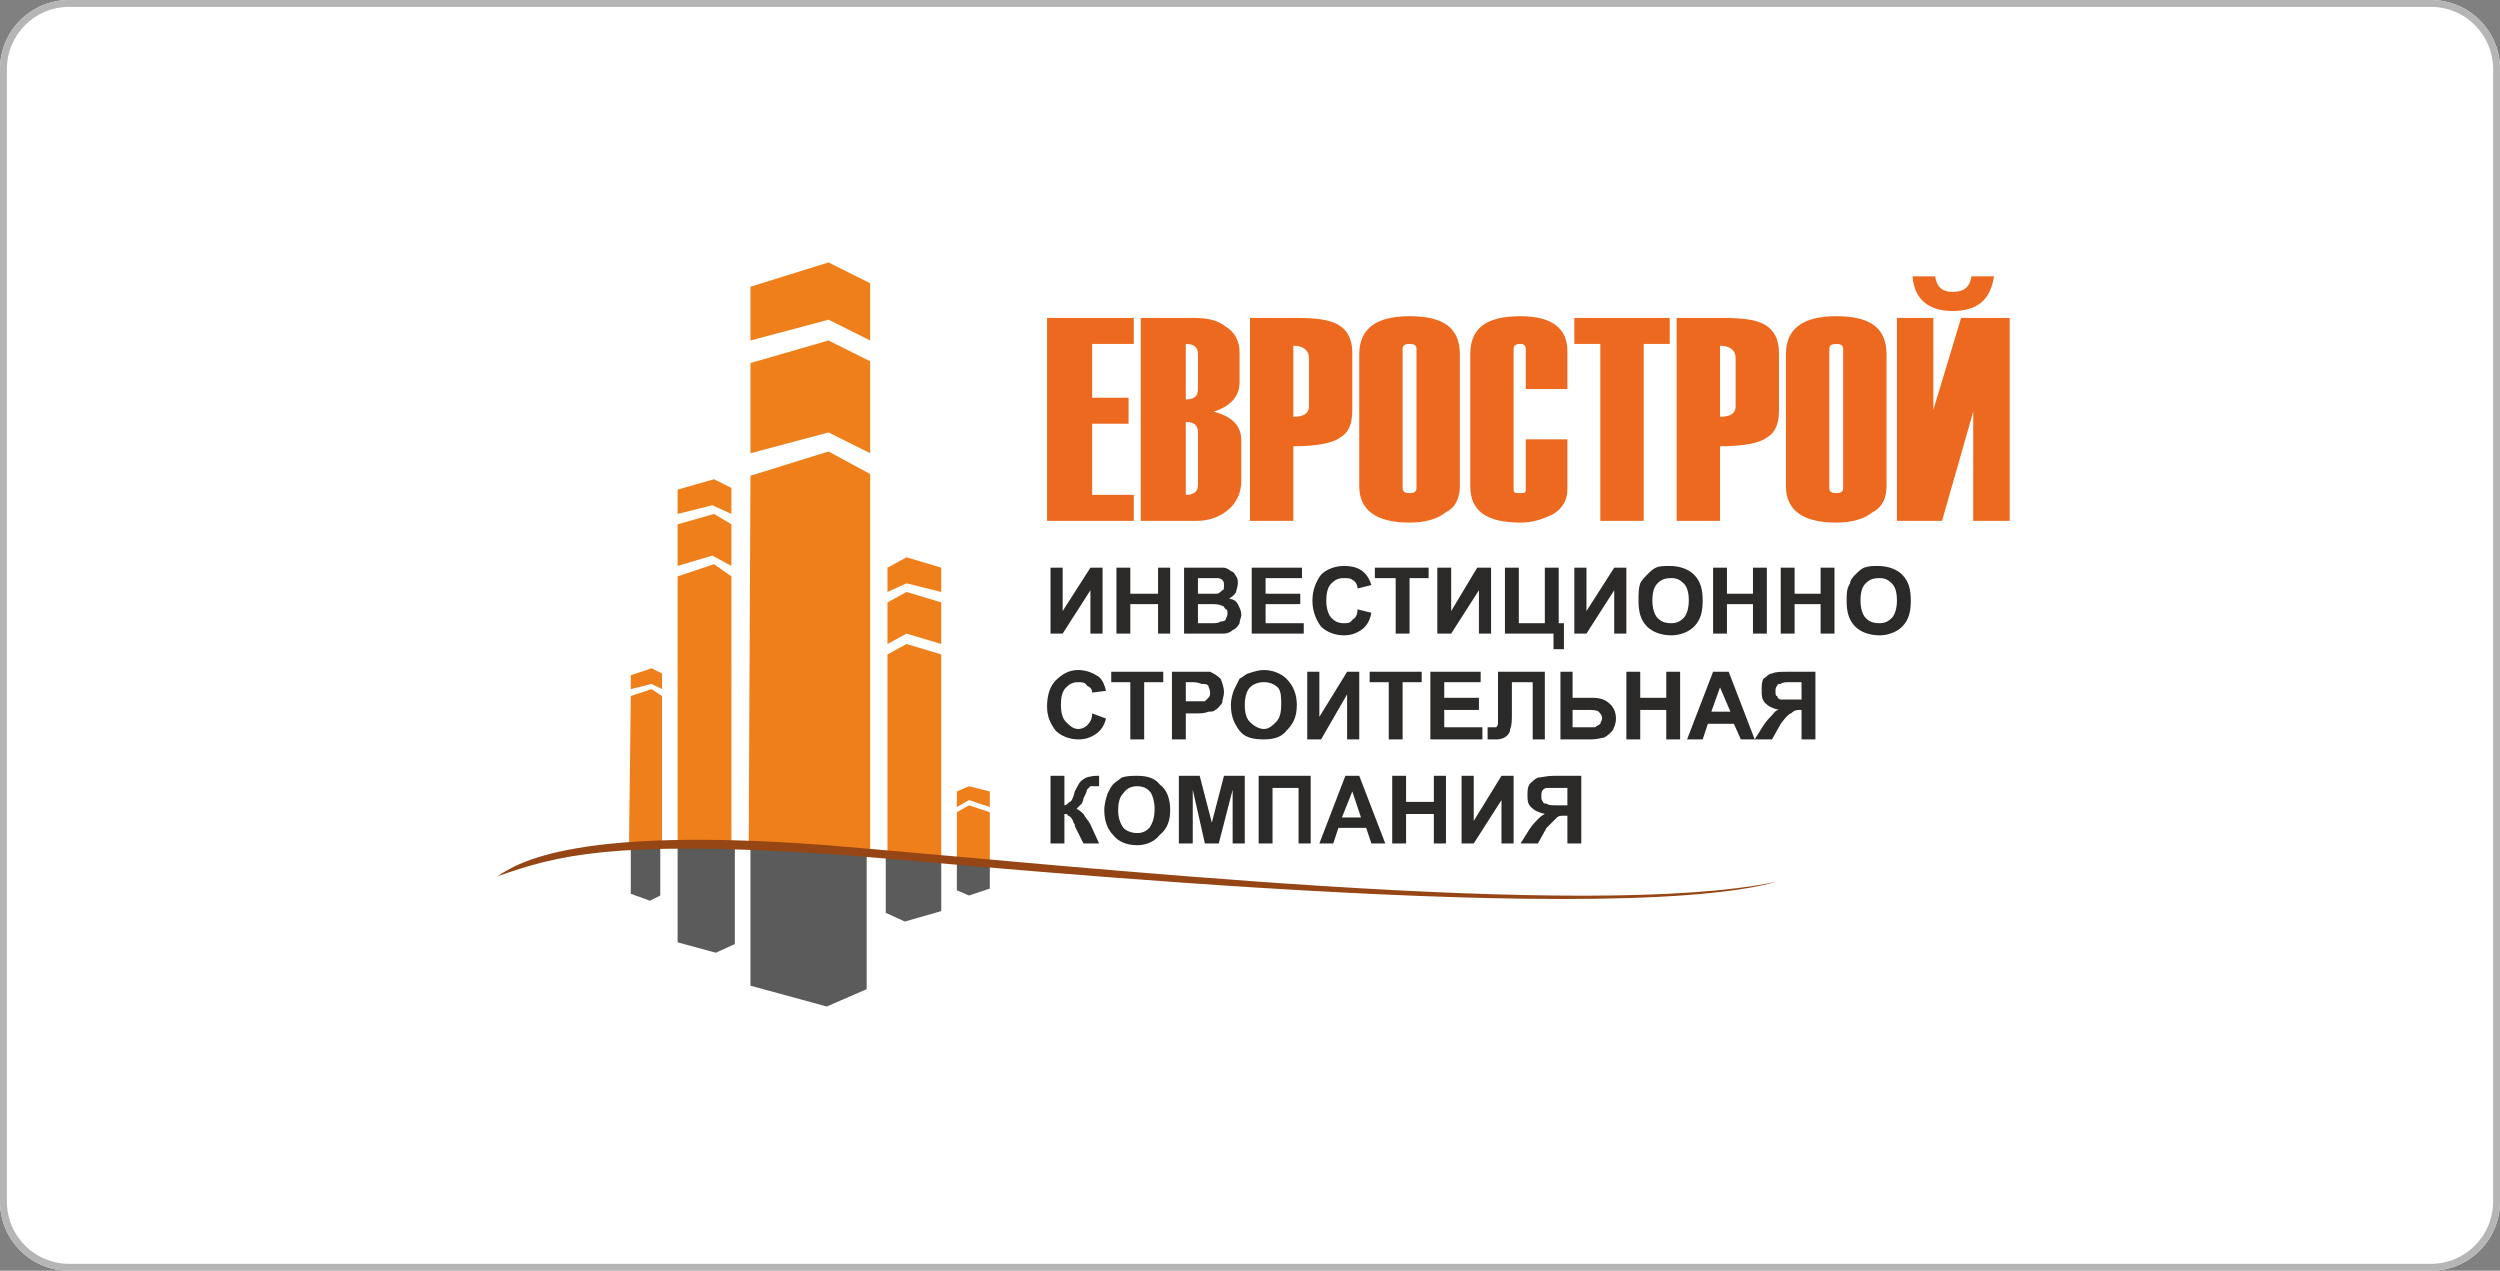 <?xml version="1.0" encoding="UTF-8"?> <svg xmlns="http://www.w3.org/2000/svg" width="362" height="184" viewBox="0 0 362 184" fill="none"><rect x="0" y="0" width="362" height="184" fill="#808080" stroke="none"/><path d="M0 10C0 4.477 4.477 0 10 0H352C357.523 0 362 4.477 362 10V174C362 179.523 357.523 184 352 184H10C4.477 184 0 179.523 0 174V10Z" fill="white"></path><path fill-rule="evenodd" clip-rule="evenodd" d="M352 1H10C5.029 1 1 5.029 1 10V174C1 178.971 5.029 183 10 183H352C356.971 183 361 178.971 361 174V10C361 5.029 356.971 1 352 1ZM10 0C4.477 0 0 4.477 0 10V174C0 179.523 4.477 184 10 184H352C357.523 184 362 179.523 362 174V10C362 4.477 357.523 0 352 0H10Z" fill="#B5B5B5"></path><path fill-rule="evenodd" clip-rule="evenodd" d="M143.326 128.664L140.312 129.669L138.554 128.915V124.646L143.326 125.148V128.664Z" fill="#5B5B5B"></path><path fill-rule="evenodd" clip-rule="evenodd" d="M136.294 131.929L131.02 133.436L128.257 132.18V123.641L136.294 124.394V131.929Z" fill="#5B5B5B"></path><path fill-rule="evenodd" clip-rule="evenodd" d="M108.668 142.728L119.718 145.742L125.494 143.231V123.39L108.668 122.134V142.728Z" fill="#5B5B5B"></path><path fill-rule="evenodd" clip-rule="evenodd" d="M98.119 136.45L103.644 137.956L106.407 136.701V122.888L98.119 122.385V136.45Z" fill="#5B5B5B"></path><path fill-rule="evenodd" clip-rule="evenodd" d="M91.338 129.417L94.101 130.422L95.608 129.669V122.636L91.338 122.385V129.417Z" fill="#5B5B5B"></path><path d="M152.116 82.202H153.874V88.481L157.892 82.202H159.65V91.745H157.892V85.467L153.874 91.745H152.116V82.202ZM161.659 91.745V82.202H163.669V85.969H167.687V82.202H169.445V91.745H167.687V87.476H163.669V91.745H161.659ZM171.454 82.202H175.473C176.226 82.202 176.728 82.202 177.231 82.202C177.482 82.202 177.984 82.453 178.235 82.704C178.486 82.704 178.737 82.955 178.989 83.458C179.24 83.709 179.24 84.211 179.24 84.462C179.24 84.965 178.989 85.467 178.989 85.718C178.737 86.22 178.235 86.471 177.984 86.722C178.486 86.722 178.989 86.974 179.24 87.476C179.491 87.978 179.742 88.481 179.742 88.983C179.742 89.485 179.491 89.736 179.491 90.239C179.24 90.741 178.989 90.992 178.486 91.243C178.235 91.494 177.733 91.745 177.231 91.745C176.979 91.745 176.226 91.745 174.97 91.745H171.454V82.202ZM173.463 83.709V85.969H174.719C175.473 85.969 175.975 85.969 176.226 85.969C176.477 85.969 176.728 85.718 176.979 85.467C177.231 85.467 177.231 85.216 177.231 84.713C177.231 84.462 177.231 84.211 176.979 83.96C176.979 83.96 176.728 83.709 176.226 83.709C176.226 83.709 175.473 83.709 174.719 83.709H173.463ZM173.463 87.476V90.239H175.473C175.975 90.239 176.477 90.239 176.728 89.987C176.979 89.987 177.231 89.987 177.482 89.736C177.482 89.485 177.733 89.234 177.733 88.983C177.733 88.481 177.733 88.229 177.482 88.229C177.231 87.978 177.231 87.727 176.979 87.727C176.477 87.476 175.975 87.476 175.221 87.476H173.463ZM181.249 91.745V82.202H188.532V83.709H183.258V85.969H188.281V87.476H183.258V90.239H188.783V91.745H181.249ZM196.569 88.229L198.578 88.732C198.327 89.987 197.825 90.741 197.071 91.243C196.318 91.745 195.564 91.997 194.56 91.997C193.304 91.997 192.048 91.494 191.295 90.741C190.541 89.736 190.039 88.481 190.039 86.974C190.039 85.467 190.541 84.211 191.295 83.206C192.048 82.453 193.304 81.951 194.56 81.951C195.815 81.951 196.82 82.202 197.573 82.955C198.076 83.458 198.327 83.96 198.578 84.713L196.569 85.216C196.569 84.713 196.318 84.211 195.815 83.96C195.564 83.709 195.062 83.709 194.56 83.709C193.806 83.709 193.304 83.96 192.802 84.462C192.299 84.965 192.048 85.718 192.048 86.974C192.048 87.978 192.299 88.983 192.802 89.485C193.304 89.987 193.806 90.239 194.56 90.239C195.062 90.239 195.564 90.239 195.815 89.736C196.318 89.485 196.569 88.983 196.569 88.229ZM202.094 91.745V83.709H199.08V82.202H206.866V83.709H204.103V91.745H202.094ZM208.122 82.202H210.131V88.481L213.898 82.202H215.907V91.745H214.149V85.467L210.131 91.745H208.122V82.202ZM217.916 82.202H219.926V90.239H223.693V82.202H225.702V90.239H226.455V94.006H224.948V91.745H217.916V82.202ZM227.962 82.202H229.72V88.481L233.739 82.202H235.497V91.745H233.739V85.467L229.72 91.745H227.962V82.202ZM237.255 86.974C237.255 85.969 237.255 85.216 237.506 84.462C237.757 83.96 238.259 83.458 238.51 83.206C239.013 82.704 239.264 82.453 239.766 82.202C240.268 81.951 241.022 81.951 241.775 81.951C243.282 81.951 244.538 82.453 245.291 83.206C246.296 84.211 246.547 85.467 246.547 86.974C246.547 88.481 246.296 89.736 245.291 90.741C244.538 91.494 243.282 91.997 242.026 91.997C240.52 91.997 239.264 91.494 238.51 90.741C237.506 89.736 237.255 88.481 237.255 86.974ZM239.264 86.974C239.264 87.978 239.515 88.983 240.017 89.485C240.52 89.987 241.022 90.239 242.026 90.239C242.78 90.239 243.282 89.987 243.784 89.485C244.287 88.983 244.538 87.978 244.538 86.974C244.538 85.718 244.287 84.965 243.784 84.462C243.282 83.96 242.78 83.709 242.026 83.709C241.022 83.709 240.52 83.96 240.017 84.462C239.515 84.965 239.264 85.718 239.264 86.974ZM248.054 91.745V82.202H250.063V85.969H253.83V82.202H255.84V91.745H253.83V87.476H250.063V91.745H248.054ZM257.849 91.745V82.202H259.858V85.969H263.625V82.202H265.634V91.745H263.625V87.476H259.858V91.745H257.849ZM267.392 86.974C267.392 85.969 267.392 85.216 267.895 84.462C267.895 83.96 268.397 83.458 268.648 83.206C269.15 82.704 269.401 82.453 269.904 82.202C270.657 81.951 271.159 81.951 271.913 81.951C273.42 81.951 274.676 82.453 275.429 83.206C276.434 84.211 276.685 85.467 276.685 86.974C276.685 88.481 276.434 89.736 275.429 90.741C274.676 91.494 273.42 91.997 272.164 91.997C270.657 91.997 269.401 91.494 268.648 90.741C267.643 89.736 267.392 88.481 267.392 86.974ZM269.401 86.974C269.401 87.978 269.653 88.983 270.155 89.485C270.657 89.987 271.159 90.239 272.164 90.239C272.918 90.239 273.42 89.987 273.922 89.485C274.424 88.983 274.676 87.978 274.676 86.974C274.676 85.718 274.424 84.965 273.922 84.462C273.42 83.96 272.918 83.709 272.164 83.709C271.159 83.709 270.657 83.96 270.155 84.462C269.653 84.965 269.401 85.718 269.401 86.974ZM158.143 103.298L160.153 104.052C159.901 105.056 159.399 105.81 158.646 106.312C157.892 106.814 157.139 107.065 156.134 107.065C154.879 107.065 153.623 106.563 152.869 105.81C152.116 104.805 151.614 103.8 151.614 102.294C151.614 100.536 152.116 99.28 152.869 98.526C153.874 97.522 154.879 97.019 156.134 97.019C157.39 97.019 158.395 97.522 159.148 98.024C159.65 98.526 159.901 99.029 160.153 100.033L158.143 100.284C158.143 99.782 157.892 99.531 157.39 99.28C157.139 98.778 156.637 98.778 156.134 98.778C155.381 98.778 154.879 99.029 154.376 99.531C153.874 100.033 153.623 100.787 153.623 102.042C153.623 103.298 153.874 104.052 154.376 104.554C154.879 105.056 155.381 105.558 156.134 105.558C156.637 105.558 157.139 105.307 157.39 105.056C157.892 104.554 158.143 104.052 158.143 103.298ZM163.669 107.065V98.778H160.906V97.271H168.44V98.778H165.678V107.065H163.669ZM169.696 107.065V97.271H172.961C174.217 97.271 174.97 97.271 175.221 97.271C175.724 97.522 176.226 97.773 176.728 98.275C176.979 98.778 177.231 99.531 177.231 100.284C177.231 100.787 176.979 101.289 176.979 101.791C176.728 102.042 176.477 102.545 175.975 102.796C175.724 103.047 175.473 103.047 174.97 103.047C174.468 103.298 173.966 103.298 172.961 103.298H171.705V107.065H169.696ZM171.705 98.778V101.54H172.71C173.463 101.54 173.966 101.54 174.468 101.54C174.719 101.289 174.719 101.289 174.97 101.038C175.221 100.787 175.221 100.536 175.221 100.284C175.221 99.782 174.97 99.531 174.97 99.28C174.719 99.029 174.468 99.029 173.966 99.029C173.966 99.029 173.463 98.778 172.71 98.778H171.705ZM178.235 102.042C178.235 101.289 178.486 100.284 178.737 99.782C178.989 99.28 179.24 98.778 179.491 98.275C179.993 98.024 180.495 97.522 180.747 97.522C181.5 97.271 182.254 97.019 183.007 97.019C184.263 97.019 185.518 97.522 186.272 98.275C187.276 99.28 187.779 100.536 187.779 102.042C187.779 103.8 187.276 104.805 186.272 105.81C185.518 106.814 184.263 107.065 183.007 107.065C181.5 107.065 180.244 106.814 179.491 105.81C178.737 104.805 178.235 103.8 178.235 102.042ZM180.244 102.042C180.244 103.298 180.495 104.052 180.998 104.554C181.5 105.056 182.254 105.558 183.007 105.558C183.76 105.558 184.263 105.056 184.765 104.554C185.267 104.052 185.518 103.298 185.518 102.042C185.518 101.038 185.518 100.033 185.016 99.531C184.514 99.029 183.76 98.778 183.007 98.778C182.254 98.778 181.5 99.029 180.998 99.531C180.495 100.033 180.244 101.038 180.244 102.042ZM189.286 97.271H191.044V103.8L195.062 97.271H196.82V107.065H195.062V100.536L191.295 107.065H189.286V97.271ZM201.09 107.065V98.778H198.327V97.271H205.861V98.778H203.099V107.065H201.09ZM207.117 107.065V97.271H214.4V98.778H209.126V101.038H214.149V102.796H209.126V105.307H214.651V107.065H207.117ZM216.912 97.271H223.693V107.065H221.935V98.778H218.921V103.047C218.921 104.303 218.921 105.056 218.67 105.558C218.67 106.061 218.419 106.312 218.168 106.563C217.916 106.814 217.414 107.065 216.661 107.065C216.409 107.065 216.158 107.065 215.405 107.065V105.307H215.907C216.409 105.307 216.661 105.307 216.661 105.307C216.912 105.056 216.912 104.805 216.912 104.554V97.271ZM225.953 97.271H227.711V101.038H230.474C231.729 101.038 232.483 101.289 233.236 102.042C233.739 102.545 233.99 103.298 233.99 104.052C233.99 104.805 233.739 105.307 233.487 105.81C232.985 106.312 232.734 106.563 232.232 106.814C231.981 106.814 231.227 107.065 230.474 107.065H225.953V97.271ZM227.711 105.307H229.72C230.223 105.307 230.725 105.307 230.976 105.307C231.227 105.056 231.478 105.056 231.729 104.805C231.729 104.554 231.981 104.303 231.981 104.052C231.981 103.549 231.729 103.298 231.478 103.047C231.227 102.796 230.474 102.796 229.72 102.796H227.711V105.307ZM235.497 107.065V97.271H237.506V101.038H241.273V97.271H243.282V107.065H241.273V102.796H237.506V107.065H235.497ZM254.082 107.065H252.072L251.068 104.805H247.301L246.547 107.065H244.287L248.054 97.271H250.314L254.082 107.065ZM250.565 103.047L249.059 99.531L247.803 103.047H250.565ZM260.862 107.065V102.796H260.611C259.858 102.796 259.607 103.047 259.356 103.298C259.104 103.298 258.602 103.8 257.849 104.805L256.593 107.065H254.082L255.337 105.056C255.84 104.303 256.342 103.8 256.593 103.549C256.844 103.298 257.095 102.796 257.598 102.796C256.593 102.545 256.091 102.294 255.588 101.791C255.086 101.289 255.086 100.536 255.086 100.033C255.086 99.28 255.086 98.778 255.337 98.275C255.84 98.024 256.091 97.522 256.593 97.522C257.095 97.271 257.849 97.271 258.853 97.271H262.872V107.065H260.862ZM260.862 98.778H259.356C258.602 98.778 258.1 98.778 257.849 99.029C257.598 99.029 257.346 99.029 257.346 99.28C257.095 99.531 257.095 99.782 257.095 100.033C257.095 100.536 257.095 100.787 257.346 100.787C257.346 101.038 257.598 101.289 257.849 101.289C258.1 101.289 258.602 101.289 259.607 101.289H260.862V98.778ZM152.116 112.339H154.125V116.609C154.376 116.609 154.627 116.358 154.879 116.107C155.13 116.107 155.381 115.604 155.632 114.6C156.134 113.595 156.385 113.093 156.888 112.842C157.139 112.591 157.892 112.339 158.897 112.339C158.897 112.339 158.897 112.339 159.148 112.339V113.846H158.897C158.395 113.846 158.143 113.846 157.892 113.846C157.641 114.097 157.641 114.097 157.39 114.349C157.39 114.6 157.139 115.102 156.888 115.604C156.888 115.856 156.637 116.358 156.637 116.358C156.385 116.609 156.134 116.86 155.883 117.111C156.385 117.362 156.637 117.614 156.888 117.865C157.139 118.367 157.641 118.869 157.892 119.372L159.148 122.134H156.888L155.632 119.623C155.632 119.623 155.632 119.623 155.632 119.372C155.632 119.372 155.381 119.12 155.381 118.869C155.13 118.367 154.879 118.116 154.627 118.116C154.627 117.865 154.376 117.865 154.125 117.865V122.134H152.116V112.339ZM159.901 117.362C159.901 116.358 160.153 115.604 160.404 114.851C160.655 114.349 160.906 113.846 161.157 113.595C161.659 113.093 162.162 112.842 162.413 112.591C163.166 112.339 163.92 112.339 164.673 112.339C165.929 112.339 167.185 112.591 167.938 113.595C168.943 114.349 169.445 115.604 169.445 117.362C169.445 118.869 168.943 120.125 167.938 120.878C167.185 121.883 165.929 122.385 164.673 122.385C163.166 122.385 161.911 121.883 161.157 120.878C160.404 120.125 159.901 118.869 159.901 117.362ZM161.911 117.362C161.911 118.367 162.162 119.12 162.664 119.874C163.166 120.376 163.92 120.627 164.673 120.627C165.427 120.627 165.929 120.376 166.431 119.874C166.934 119.12 167.185 118.367 167.185 117.111C167.185 116.107 166.934 115.353 166.682 114.851C166.18 114.097 165.427 113.846 164.673 113.846C163.92 113.846 163.166 114.097 162.664 114.851C162.162 115.353 161.911 116.107 161.911 117.362ZM170.701 122.134V112.339H173.715L175.473 119.12L177.231 112.339H180.244V122.134H178.486V114.349L176.477 122.134H174.468L172.71 114.349V122.134H170.701ZM182.254 112.339H189.788V122.134H188.03V114.097H184.263V122.134H182.254V112.339ZM200.587 122.134H198.578L197.825 119.874H193.806L193.053 122.134H191.044L194.811 112.339H196.82L200.587 122.134ZM197.071 118.367L195.815 114.6L194.309 118.367H197.071ZM201.592 122.134V112.339H203.601V116.107H207.619V112.339H209.377V122.134H207.619V117.865H203.601V122.134H201.592ZM211.638 112.339H213.396V118.869L217.414 112.339H219.172V122.134H217.414V115.855L213.396 122.134H211.638V112.339ZM226.958 122.134V118.116H226.706C225.953 118.116 225.702 118.116 225.451 118.367C225.2 118.618 224.697 119.12 223.944 119.874L222.688 122.134H220.177L221.432 120.125C221.935 119.372 222.437 118.869 222.688 118.618C222.939 118.367 223.19 118.116 223.693 117.865C222.688 117.614 222.186 117.362 221.684 116.86C221.181 116.358 221.181 115.855 221.181 115.102C221.181 114.6 221.181 114.097 221.432 113.595C221.935 113.093 222.186 112.842 222.688 112.591C223.19 112.591 223.944 112.339 224.948 112.339H228.967V122.134H226.958ZM226.958 114.097H225.451C224.697 114.097 224.195 114.097 223.944 114.097C223.693 114.097 223.442 114.349 223.442 114.349C223.19 114.6 223.19 114.851 223.19 115.353C223.19 115.604 223.19 115.855 223.442 116.107C223.442 116.358 223.693 116.358 223.944 116.358C224.195 116.609 224.697 116.609 225.702 116.609H226.958V114.097Z" fill="#2B2A29"></path><path d="M164.171 75.421H151.614V46.037H164.171V49.804H158.143V57.59H163.418V61.357H158.143V71.654H164.171V75.421ZM165.176 75.421V46.037H172.71C174.719 46.037 176.226 46.288 177.482 47.292C178.737 48.046 179.491 49.302 179.491 51.06V55.329C179.491 57.338 178.235 58.845 175.724 59.599C178.486 60.352 179.742 61.608 179.742 63.868V69.644C179.742 71.403 178.989 72.909 177.733 73.914C176.477 74.919 174.97 75.421 173.212 75.421H165.176ZM173.463 56.334V51.311C173.463 50.306 172.961 49.804 171.705 49.804V57.841C172.961 57.841 173.463 57.338 173.463 56.334ZM173.463 70.147V62.612C173.463 61.608 172.961 61.105 171.705 61.105V71.654C172.961 71.654 173.463 71.151 173.463 70.147ZM187.276 64.622V75.421H180.998V46.037H187.779C190.541 46.037 192.551 46.288 193.806 47.041C195.062 47.795 195.815 49.05 195.815 51.06V59.347C195.815 61.357 195.313 62.612 194.057 63.366C193.053 64.119 190.793 64.622 187.276 64.622ZM189.537 58.845V51.813C189.537 50.809 188.783 50.055 187.276 50.055V60.352C188.783 60.352 189.537 59.85 189.537 58.845ZM196.82 70.398V51.311C196.82 47.544 199.331 45.786 204.103 45.786C209.126 45.786 211.387 47.544 211.387 51.311V70.398C211.387 71.905 210.884 73.412 209.377 74.165C208.122 75.17 206.364 75.672 204.103 75.672C199.331 75.672 196.82 73.914 196.82 70.398ZM205.108 70.649V50.557C205.108 50.055 204.857 49.804 204.103 49.804C203.35 49.804 203.099 50.055 203.099 50.557V70.649C203.099 71.151 203.35 71.403 204.103 71.403C204.857 71.403 205.108 71.151 205.108 70.649ZM226.958 56.334H220.93V50.557C220.93 50.055 220.679 49.804 220.177 49.804C219.423 49.804 219.172 50.055 219.172 50.557V70.9C219.172 71.403 219.423 71.403 220.177 71.403C220.679 71.403 220.93 71.403 220.93 70.9V63.617H226.958V70.9C226.958 72.407 226.204 73.663 224.948 74.416C223.442 75.17 221.935 75.672 220.177 75.672C215.154 75.672 212.893 73.914 212.893 70.398V51.311C212.893 47.544 215.154 45.786 220.177 45.786C224.697 45.786 226.958 47.544 226.958 50.809V56.334ZM241.775 49.804H238.008V75.421H231.729V49.804H227.962V46.037H241.775V49.804ZM249.059 64.622V75.421H242.78V46.037H249.561C252.323 46.037 254.333 46.288 255.588 47.041C256.844 47.795 257.598 49.05 257.598 51.06V59.347C257.598 61.357 257.095 62.612 255.84 63.366C254.835 64.119 252.575 64.622 249.059 64.622ZM251.319 58.845V51.813C251.319 50.809 250.565 50.055 249.059 50.055V60.352C250.565 60.352 251.319 59.85 251.319 58.845ZM258.602 70.398V51.311C258.602 47.544 261.114 45.786 265.885 45.786C270.908 45.786 273.169 47.544 273.169 51.311V70.398C273.169 71.905 272.666 73.412 271.159 74.165C269.904 75.17 268.146 75.672 265.885 75.672C261.114 75.672 258.602 73.914 258.602 70.398ZM266.89 70.649V50.557C266.89 50.055 266.639 49.804 265.885 49.804C265.132 49.804 264.881 50.055 264.881 50.557V70.649C264.881 71.151 265.132 71.403 265.885 71.403C266.639 71.403 266.89 71.151 266.89 70.649ZM274.676 75.421V46.037H279.95V59.347L283.968 46.037H291V75.421H285.726V59.599L281.205 75.421H274.676ZM288.74 40.009C288.237 43.274 286.479 45.032 282.712 45.032C279.196 45.032 277.187 43.274 276.936 40.009H280.201C280.452 41.516 281.205 42.27 282.712 42.27C284.47 42.27 285.224 41.516 285.475 40.009H288.74Z" fill="#ED691F"></path><path fill-rule="evenodd" clip-rule="evenodd" d="M108.416 121.883L108.667 68.891L119.969 65.375L125.997 68.64V123.39L108.416 121.883Z" fill="#EF7F1A"></path><path fill-rule="evenodd" clip-rule="evenodd" d="M108.668 52.566V65.626L119.969 62.612L125.997 65.626V52.315L119.969 49.302L108.668 52.566Z" fill="#EF7F1A"></path><path fill-rule="evenodd" clip-rule="evenodd" d="M108.668 41.516V49.302L119.969 46.288L125.997 49.302V41.014L119.969 38L108.668 41.516Z" fill="#EF7F1A"></path><path fill-rule="evenodd" clip-rule="evenodd" d="M98.119 121.883V83.458L103.393 81.7L105.905 83.458V122.385L98.119 121.883Z" fill="#EF7F1A"></path><path fill-rule="evenodd" clip-rule="evenodd" d="M98.119 75.923V81.951L103.142 80.444L105.905 81.951V75.923L103.393 74.416L98.119 75.923Z" fill="#EF7F1A"></path><path fill-rule="evenodd" clip-rule="evenodd" d="M98.119 70.9V74.416L103.142 73.16L105.905 74.416V70.649L103.393 69.393L98.119 70.9Z" fill="#EF7F1A"></path><path fill-rule="evenodd" clip-rule="evenodd" d="M136.294 124.394L136.293 94.759L131.271 93.252L128.508 94.759V123.641L136.294 124.394Z" fill="#EF7F1A"></path><path fill-rule="evenodd" clip-rule="evenodd" d="M136.293 87.225V93.252L131.271 91.745L128.508 93.252V87.225L131.271 85.718L136.293 87.225Z" fill="#EF7F1A"></path><path fill-rule="evenodd" clip-rule="evenodd" d="M136.293 82.202V85.718L131.271 84.462L128.508 85.718V82.202L131.271 80.695L136.293 82.202Z" fill="#EF7F1A"></path><path fill-rule="evenodd" clip-rule="evenodd" d="M91.087 121.883L91.338 100.787L94.352 99.782L95.859 100.787V122.385L91.087 121.883Z" fill="#EF7F1A"></path><path fill-rule="evenodd" clip-rule="evenodd" d="M91.338 97.773V99.782L94.352 99.029L95.859 99.782V97.522L94.352 96.768L91.338 97.773Z" fill="#EF7F1A"></path><path fill-rule="evenodd" clip-rule="evenodd" d="M143.326 125.399V117.614L140.312 116.609L138.554 117.614V124.646L143.326 125.399Z" fill="#EF7F1A"></path><path fill-rule="evenodd" clip-rule="evenodd" d="M143.326 114.6V116.86L140.312 115.855L138.554 116.86V114.6L140.312 113.846L143.326 114.6Z" fill="#EF7F1A"></path><path fill-rule="evenodd" clip-rule="evenodd" d="M119.718 123.641C88.576 121.632 80.539 123.892 72 126.906C75.014 124.897 83.302 119.623 119.718 122.385C156.134 125.399 229.971 133.436 257.346 127.659C231.478 134.943 130.015 124.143 119.718 123.641Z" fill="#964514"></path></svg> 